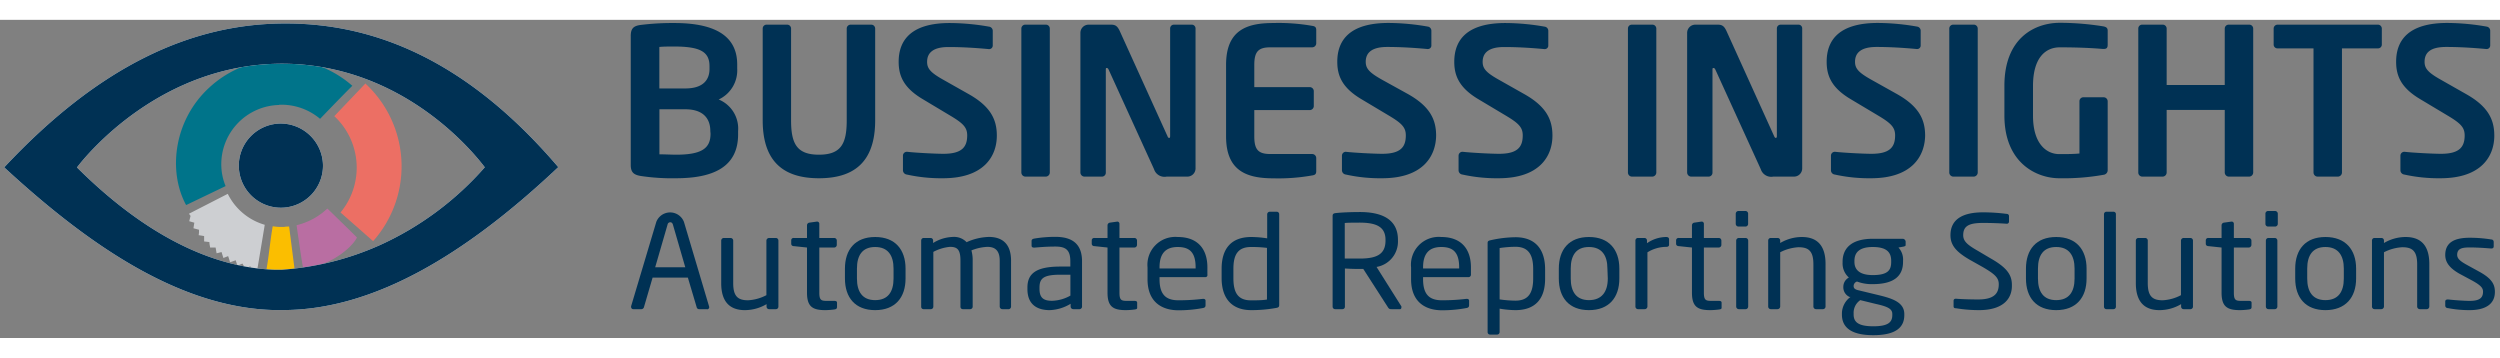 <svg id="_7_-_BI_mit_ARS_Subline" data-name="7 - BI mit ARS Subline" xmlns="http://www.w3.org/2000/svg" width="300px" viewBox="0 0 337.42 42.94"><rect x="0" y="0" width="337.42" height="42.94" fill="#808080" stroke="none"/><defs><style>.cls-1{fill:#003154;}.cls-2{fill:#ec6f64;}.cls-3{fill:#00748a;}.cls-4{fill:#cdcfd2;}.cls-5{fill:#b96ea2;}.cls-6{fill:#fbbe00;}.cls-7{fill:#fff;}</style></defs><title>BIC mit ARS-Subline</title><path class="cls-1" d="M91.23,21.38a28.09,28.09,0,0,1-4.77-.31c-.91-.16-1.33-.47-1.33-1.49V2.19c0-1,.36-1.35,1.25-1.49A34.57,34.57,0,0,1,91,.43c5,0,8.5,1.43,8.5,5.6v.55A4.34,4.34,0,0,1,97,10.75,4.24,4.24,0,0,1,99.62,15v.46C99.62,19.8,96.37,21.38,91.23,21.38ZM95.76,6.25c0-1.93-1.24-2.65-4.77-2.65-.67,0-1.44,0-2,.06v5.6h3.51C95,9.26,95.76,8,95.76,6.64ZM95.87,15c0-1.52-.8-2.93-3.39-2.93H89v6.08c.66,0,1.68.05,2.26.05,3.54,0,4.64-.91,4.64-2.84Z"/><path class="cls-1" d="M110.53,21.38c-4.45,0-7.59-1.94-7.59-7.81V1.17a.52.52,0,0,1,.55-.52h2.73a.53.53,0,0,1,.55.52v12.4c0,3.14.77,4.63,3.76,4.63s3.75-1.49,3.75-4.63V1.17a.53.53,0,0,1,.55-.52h2.74a.53.53,0,0,1,.55.52v12.4C118.12,19.44,115,21.38,110.53,21.38Z"/><path class="cls-1" d="M127.28,21.38a21.37,21.37,0,0,1-4.89-.5.59.59,0,0,1-.52-.55v-2a.52.52,0,0,1,.52-.52h.06c1.1.13,3.86.27,4.88.27,2.46,0,3.21-.88,3.21-2.48,0-1.08-.53-1.63-2.35-2.71l-3.64-2.18C122,9.2,121.29,7.6,121.29,5.67c0-3,1.77-5.24,6.9-5.24a31.07,31.07,0,0,1,5.3.49.57.57,0,0,1,.5.53v2a.48.48,0,0,1-.47.5h-.06c-1.82-.17-3.64-.28-5.44-.28-2,0-2.89.72-2.89,2,0,.91.46,1.46,2.26,2.46L130.7,10c3,1.68,3.84,3.45,3.84,5.63C134.54,18.4,132.8,21.38,127.28,21.38Z"/><path class="cls-1" d="M141.13,21.16H138.4a.56.56,0,0,1-.55-.56V1.17a.53.53,0,0,1,.55-.52h2.73a.53.53,0,0,1,.56.52V20.6A.56.56,0,0,1,141.13,21.16Z"/><path class="cls-1" d="M160.23,21.16h-2.78a1.48,1.48,0,0,1-1.69-1L149.63,6.72c-.08-.17-.16-.22-.25-.22s-.13,0-.13.22V20.6a.53.53,0,0,1-.53.56h-2.34a.56.56,0,0,1-.56-.56V1.75a1.11,1.11,0,0,1,1.11-1.1h3c.58,0,.88.16,1.21.88l6.44,14.19c.05.14.13.22.22.22s.13-.08.13-.25V1.17a.51.51,0,0,1,.53-.52h2.37a.51.51,0,0,1,.53.52V20.05A1.11,1.11,0,0,1,160.23,21.16Z"/><path class="cls-1" d="M177.1,21a25.83,25.83,0,0,1-5.25.39c-3.59,0-6.37-1-6.37-5.66V6.08c0-4.69,2.78-5.65,6.37-5.65a26.19,26.19,0,0,1,5.25.38c.41.06.55.2.55.58V3.16a.55.55,0,0,1-.55.55h-5.63c-1.61,0-2.18.55-2.18,2.37v3h7.48a.55.55,0,0,1,.55.55v2a.55.55,0,0,1-.55.55h-7.48v3.56c0,1.82.57,2.37,2.18,2.37h5.63a.55.55,0,0,1,.55.55v1.77C177.65,20.8,177.51,20.94,177.1,21Z"/><path class="cls-1" d="M186.54,21.38a21.24,21.24,0,0,1-4.89-.5.59.59,0,0,1-.53-.55v-2a.52.52,0,0,1,.53-.52h0c1.11.13,3.87.27,4.89.27,2.46,0,3.2-.88,3.2-2.48,0-1.08-.52-1.63-2.34-2.71l-3.65-2.18c-2.56-1.52-3.26-3.12-3.26-5.05,0-3,1.77-5.24,6.91-5.24a31.07,31.07,0,0,1,5.3.49.56.56,0,0,1,.49.53v2a.47.47,0,0,1-.47.5h-.05c-1.82-.17-3.65-.28-5.44-.28-2,0-2.9.72-2.9,2,0,.91.47,1.46,2.27,2.46L190,10c3,1.68,3.83,3.45,3.83,5.63C193.79,18.4,192.06,21.38,186.54,21.38Z"/><path class="cls-1" d="M202.27,21.38a21.37,21.37,0,0,1-4.89-.5.58.58,0,0,1-.52-.55v-2a.52.52,0,0,1,.52-.52h.06c1.1.13,3.86.27,4.88.27,2.46,0,3.2-.88,3.2-2.48,0-1.08-.52-1.63-2.34-2.71l-3.65-2.18C197,9.2,196.28,7.6,196.28,5.67c0-3,1.76-5.24,6.9-5.24a31.07,31.07,0,0,1,5.3.49.56.56,0,0,1,.49.53v2a.47.47,0,0,1-.47.5h-.05c-1.82-.17-3.64-.28-5.44-.28-2,0-2.9.72-2.9,2,0,.91.47,1.46,2.27,2.46L205.69,10c3,1.68,3.84,3.45,3.84,5.63C209.53,18.4,207.79,21.38,202.27,21.38Z"/><path class="cls-1" d="M223,21.16h-2.73a.55.55,0,0,1-.55-.56V1.17a.52.52,0,0,1,.55-.52H223a.53.53,0,0,1,.55.52V20.6A.56.56,0,0,1,223,21.16Z"/><path class="cls-1" d="M242.12,21.16h-2.79a1.48,1.48,0,0,1-1.68-1L231.52,6.72c-.08-.17-.16-.22-.25-.22s-.14,0-.14.22V20.6a.53.53,0,0,1-.52.56h-2.35a.56.56,0,0,1-.55-.56V1.75a1.11,1.11,0,0,1,1.11-1.1h3c.58,0,.88.16,1.21.88l6.43,14.19c.06.14.14.22.22.22s.14-.08.14-.25V1.17a.51.51,0,0,1,.53-.52h2.37a.5.5,0,0,1,.52.52V20.05A1.11,1.11,0,0,1,242.12,21.16Z"/><path class="cls-1" d="M252.53,21.38a21.31,21.31,0,0,1-4.89-.5.58.58,0,0,1-.52-.55v-2a.52.52,0,0,1,.52-.52h.05c1.11.13,3.87.27,4.89.27,2.46,0,3.2-.88,3.2-2.48,0-1.08-.52-1.63-2.34-2.71l-3.65-2.18c-2.56-1.52-3.25-3.12-3.25-5.05,0-3,1.76-5.24,6.9-5.24a31.07,31.07,0,0,1,5.3.49.56.56,0,0,1,.49.53v2a.47.47,0,0,1-.47.5h-.05c-1.82-.17-3.65-.28-5.44-.28-2,0-2.9.72-2.9,2,0,.91.47,1.46,2.27,2.46L256,10c3,1.68,3.83,3.45,3.83,5.63C259.78,18.4,258.05,21.38,252.53,21.38Z"/><path class="cls-1" d="M266.38,21.16h-2.73a.56.56,0,0,1-.56-.56V1.17a.53.53,0,0,1,.56-.52h2.73a.53.53,0,0,1,.55.52V20.6A.56.56,0,0,1,266.38,21.16Z"/><path class="cls-1" d="M283.93,20.91a30.7,30.7,0,0,1-6,.47c-3,0-7.4-2-7.4-8.48v-4c0-6.54,4.19-8.5,7.48-8.5a37.21,37.21,0,0,1,5.93.49c.36.09.53.22.53.58V3.35c0,.39-.11.58-.55.58h-.09c-1.27-.11-3.17-.22-5.82-.22-1.85,0-3.62,1.3-3.62,5.22v4c0,3.92,1.91,5.19,3.54,5.19,1,0,1.87,0,2.73-.08V11a.53.53,0,0,1,.52-.55h2.74a.55.55,0,0,1,.55.55v9.28A.62.62,0,0,1,283.93,20.91Z"/><path class="cls-1" d="M303.56,21.16h-2.73a.56.56,0,0,1-.56-.56V12.16h-7.84V20.6a.56.56,0,0,1-.55.56h-2.73a.55.55,0,0,1-.55-.56V1.17a.52.52,0,0,1,.55-.52h2.73a.53.53,0,0,1,.55.52V8.79h7.84V1.17a.53.53,0,0,1,.56-.52h2.73a.53.53,0,0,1,.55.52V20.6A.56.56,0,0,1,303.56,21.16Z"/><path class="cls-1" d="M320.92,3.85h-4.83V20.6a.56.56,0,0,1-.55.56H312.8a.56.56,0,0,1-.55-.56V3.85h-4.83a.51.51,0,0,1-.55-.5V1.17a.53.53,0,0,1,.55-.52h13.5a.53.53,0,0,1,.55.52V3.35A.51.51,0,0,1,320.92,3.85Z"/><path class="cls-1" d="M329.39,21.38a21.37,21.37,0,0,1-4.89-.5.59.59,0,0,1-.52-.55v-2a.52.52,0,0,1,.52-.52h.06c1.1.13,3.86.27,4.89.27,2.45,0,3.2-.88,3.2-2.48,0-1.08-.53-1.63-2.35-2.71l-3.64-2.18c-2.57-1.52-3.26-3.12-3.26-5.05,0-3,1.77-5.24,6.9-5.24a31.07,31.07,0,0,1,5.3.49.57.57,0,0,1,.5.53v2a.48.48,0,0,1-.47.5h-.06c-1.82-.17-3.64-.28-5.43-.28-2.05,0-2.9.72-2.9,2,0,.91.47,1.46,2.26,2.46L332.81,10c3,1.68,3.84,3.45,3.84,5.63C336.65,18.4,334.91,21.38,329.39,21.38Z"/><g id="Automated_Reporting_Solutions" data-name="Automated Reporting Solutions"><path class="cls-1" d="M95.43,39.05H94.35a.33.33,0,0,1-.32-.26l-1.19-4H88.08l-1.17,4a.37.37,0,0,1-.33.26H85.49a.29.29,0,0,1-.31-.28.27.27,0,0,1,0-.12l3.4-11.38a2,2,0,0,1,3.73,0l3.39,11.4a.29.29,0,0,1-.29.4ZM90.82,27.63c-.06-.19-.17-.31-.35-.31a.37.37,0,0,0-.37.31l-1.67,5.76h4.06Z"/><path class="cls-1" d="M104.73,39.05h-.92a.34.34,0,0,1-.35-.35v-.33a5.78,5.78,0,0,1-2.92.81c-2.21,0-3.2-1.32-3.2-3.64V29.79a.36.36,0,0,1,.37-.35h.88a.36.36,0,0,1,.37.35v5.75c0,1.76.62,2.31,2,2.31a6,6,0,0,0,2.48-.69V29.79a.37.37,0,0,1,.37-.35h.9a.35.35,0,0,1,.35.35V38.7A.34.34,0,0,1,104.73,39.05Z"/><path class="cls-1" d="M112.61,39.09a10,10,0,0,1-1.2.09c-1.69,0-2.49-.42-2.49-2.35v-6.1l-1.79-.19c-.2,0-.34-.13-.34-.32v-.47a.31.31,0,0,1,.34-.31h1.79V27.72a.36.36,0,0,1,.33-.35l1-.14h.06a.29.29,0,0,1,.27.3v1.91h2a.35.35,0,0,1,.36.35v.59a.36.36,0,0,1-.36.35h-2v6.1c0,1,.26,1.1,1,1.1h1c.26,0,.39.07.39.25v.61C112.94,39,112.85,39.05,112.61,39.09Z"/><path class="cls-1" d="M118.12,39.18c-2.7,0-4.08-1.7-4.08-4.27V33.58c0-2.57,1.38-4.27,4.08-4.27s4.1,1.7,4.1,4.27v1.33C122.22,37.48,120.82,39.18,118.12,39.18Zm2.48-5.6c0-1.78-.75-2.92-2.48-2.92s-2.46,1.12-2.46,2.92v1.33c0,1.78.73,2.92,2.46,2.92s2.48-1.12,2.48-2.92Z"/><path class="cls-1" d="M136.18,39.05h-.88a.36.36,0,0,1-.37-.35V32.51c0-1.47-.72-1.87-1.67-1.87a6.5,6.5,0,0,0-2.15.48,4.9,4.9,0,0,1,.17,1.36V38.7a.34.34,0,0,1-.34.35h-1a.32.32,0,0,1-.31-.35V32.48c0-1.52-.46-1.84-1.42-1.84a5.88,5.88,0,0,0-2.24.68V38.7a.34.34,0,0,1-.33.35h-1a.32.32,0,0,1-.31-.35V29.79a.34.34,0,0,1,.35-.35h.91a.34.34,0,0,1,.35.35v.33a5.33,5.33,0,0,1,2.68-.82,2.32,2.32,0,0,1,1.84.71,7.77,7.77,0,0,1,3-.71c1.66,0,3,.78,3,3.21V38.7A.36.36,0,0,1,136.18,39.05Z"/><path class="cls-1" d="M145.72,39.05h-.85a.36.36,0,0,1-.37-.35v-.38a5.79,5.79,0,0,1-2.83.86c-1.56,0-3-.65-3-2.84v-.21c0-1.88,1.16-2.83,4.43-2.83h1.36v-.7c0-1.47-.54-2-2-2-1.19,0-2.08.08-2.81.14h-.09c-.17,0-.33-.05-.33-.27v-.62c0-.19.13-.29.38-.33a16.9,16.9,0,0,1,2.85-.23c2.55,0,3.58,1.23,3.58,3.29v6.1A.35.35,0,0,1,145.72,39.05Zm-1.25-4.65h-1.36c-2.23,0-2.81.47-2.81,1.72v.21c0,1.25.62,1.59,1.69,1.59a5.34,5.34,0,0,0,2.48-.7Z"/><path class="cls-1" d="M153.18,39.09a10,10,0,0,1-1.2.09c-1.69,0-2.5-.42-2.5-2.35v-6.1l-1.78-.19c-.2,0-.35-.13-.35-.32v-.47a.32.32,0,0,1,.35-.31h1.78V27.72a.37.37,0,0,1,.33-.35l1-.14h0a.29.29,0,0,1,.28.3v1.91h2a.35.35,0,0,1,.37.35v.59a.36.36,0,0,1-.37.35h-2v6.1c0,1,.26,1.1,1,1.1h1c.26,0,.39.07.39.25v.61C153.51,39,153.41,39.05,153.18,39.09Z"/><path class="cls-1" d="M162.66,34.73H156.5V35c0,2.08.86,2.85,2.55,2.85a27.11,27.11,0,0,0,3.28-.19h.09c.14,0,.29.07.29.24v.6c0,.22-.07.35-.37.4a17.55,17.55,0,0,1-3.29.3c-2.11,0-4.17-1-4.17-4.2V33.41a3.76,3.76,0,0,1,4.08-4.1c2.69,0,4,1.61,4,4.1v.94C163,34.58,162.88,34.73,162.66,34.73Zm-1.29-1.32c0-2-.79-2.75-2.41-2.75s-2.46.86-2.46,2.75v.15h4.87Z"/><path class="cls-1" d="M172.26,38.88a18.54,18.54,0,0,1-3.38.3c-2.73,0-4-1.7-4-4.32V33.6c0-2.75,1.32-4.29,4-4.29a14.36,14.36,0,0,1,2.15.18V26.24a.35.35,0,0,1,.35-.34h.94a.33.33,0,0,1,.33.34V38.48C172.65,38.7,172.59,38.83,172.26,38.88ZM171,30.78a15.59,15.59,0,0,0-2.15-.12c-1.8,0-2.38,1.07-2.38,2.94v1.26c0,1.9.56,3,2.38,3,.63,0,1.53,0,2.15-.11Z"/><path class="cls-1" d="M189,39.05h-1.17c-.22,0-.33,0-.48-.22L184,33.62h-.48c-.6,0-1,0-2-.06V38.7a.33.33,0,0,1-.33.35h-1a.34.34,0,0,1-.33-.35V26.46c0-.24.11-.35.44-.38.79-.09,2.17-.14,3.23-.14,2.91,0,5.15.93,5.15,3.76v.12a3.47,3.47,0,0,1-2.89,3.53l3.35,5.32a.3.3,0,0,1,0,.16A.22.22,0,0,1,189,39.05ZM187,29.7c0-1.75-1.2-2.33-3.5-2.33-.56,0-1.58,0-2,.05v4.8l2,0c2.26,0,3.5-.54,3.5-2.43Z"/><path class="cls-1" d="M198.22,34.73h-6.15V35c0,2.08.86,2.85,2.55,2.85a26.82,26.82,0,0,0,3.27-.19h.1c.14,0,.29.07.29.24v.6c0,.22-.07.35-.37.4a17.71,17.71,0,0,1-3.29.3c-2.11,0-4.17-1-4.17-4.2V33.41a3.75,3.75,0,0,1,4.08-4.1c2.68,0,4,1.61,4,4.1v.94A.34.34,0,0,1,198.22,34.73Zm-1.28-1.32c0-2-.79-2.75-2.41-2.75s-2.46.86-2.46,2.75v.15h4.87Z"/><path class="cls-1" d="M204.54,39.18a13.31,13.31,0,0,1-2.14-.2v3.17a.34.34,0,0,1-.35.33h-.94a.33.33,0,0,1-.33-.33v-12c0-.23.05-.33.38-.4a15.8,15.8,0,0,1,3.38-.41c2.74,0,4,1.7,4,4.32v1.26C208.55,37.64,207.23,39.18,204.54,39.18Zm2.39-5.55c0-1.83-.57-3-2.39-3a15.21,15.21,0,0,0-2.14.17v6.93a15.68,15.68,0,0,0,2.14.17c1.8,0,2.39-1.12,2.39-3Z"/><path class="cls-1" d="M214.46,39.18c-2.7,0-4.07-1.7-4.07-4.27V33.58c0-2.57,1.37-4.27,4.07-4.27s4.1,1.7,4.1,4.27v1.33C218.56,37.48,217.16,39.18,214.46,39.18Zm2.49-5.6c0-1.78-.76-2.92-2.49-2.92S212,31.78,212,33.58v1.33c0,1.78.74,2.92,2.46,2.92S217,36.71,217,34.91Z"/><path class="cls-1" d="M224.88,30.64a4.84,4.84,0,0,0-2.53.74V38.7a.37.37,0,0,1-.37.35h-.9a.35.35,0,0,1-.35-.35V29.79a.34.34,0,0,1,.35-.35h.86a.34.34,0,0,1,.35.35v.36a4.57,4.57,0,0,1,2.59-.84c.26,0,.39.11.39.32v.72C225.27,30.54,225.14,30.64,224.88,30.64Z"/><path class="cls-1" d="M232.05,39.09a10,10,0,0,1-1.2.09c-1.69,0-2.49-.42-2.49-2.35v-6.1l-1.79-.19c-.2,0-.35-.13-.35-.32v-.47a.32.32,0,0,1,.35-.31h1.79V27.72a.36.36,0,0,1,.33-.35l.95-.14h.06a.29.29,0,0,1,.27.3v1.91h2a.35.35,0,0,1,.36.35v.59a.36.36,0,0,1-.36.35h-2v6.1c0,1,.26,1.1,1,1.1h1c.26,0,.39.07.39.25v.61C232.38,39,232.29,39.05,232.05,39.09Z"/><path class="cls-1" d="M235.58,27.9h-.94a.37.37,0,0,1-.37-.35v-1.4a.37.37,0,0,1,.37-.35h.94a.36.36,0,0,1,.36.35v1.4A.36.36,0,0,1,235.58,27.9Zm0,11.15h-.88a.36.36,0,0,1-.37-.35V29.79a.36.36,0,0,1,.37-.35h.88a.36.36,0,0,1,.37.35V38.7A.36.36,0,0,1,235.54,39.05Z"/><path class="cls-1" d="M246,39.05h-.88a.36.36,0,0,1-.37-.35V33c0-1.77-.62-2.31-2-2.31a6.1,6.1,0,0,0-2.48.68V38.7a.37.37,0,0,1-.37.35H239a.35.35,0,0,1-.35-.35V29.79a.34.34,0,0,1,.35-.35h.92a.34.34,0,0,1,.35.35v.33a5.78,5.78,0,0,1,2.92-.81c2.21,0,3.2,1.31,3.2,3.64V38.7A.36.36,0,0,1,246,39.05Z"/><path class="cls-1" d="M256.89,30.61l-.66.12a2.39,2.39,0,0,1,.62,1.8v.14c0,1.92-1.25,3-4.08,3a5.52,5.52,0,0,1-2.13-.35.64.64,0,0,0-.46.6c0,.29.15.45.57.56l2.74.66c1.8.44,3.53.93,3.53,2.57v.14c0,1.68-1.18,2.71-4.19,2.71s-4.23-1.07-4.23-2.78v-.16a2.78,2.78,0,0,1,1.16-2.22l-.13,0a1.42,1.42,0,0,1-.84-1.36v0a1.42,1.42,0,0,1,.75-1.26,2.52,2.52,0,0,1-.85-2v-.14c0-1.56.92-3.09,4.08-3.09h4a.41.41,0,0,1,.43.38v.46C257.22,30.5,257.09,30.57,256.89,30.61ZM255.4,39.7c0-.68-.59-1-2.24-1.36l-2.08-.51a2.06,2.06,0,0,0-.9,1.78v.16c0,1,.61,1.59,2.65,1.59s2.57-.56,2.57-1.52Zm-.15-7.17c0-1.05-.49-1.87-2.48-1.87s-2.48.89-2.48,1.87v.14c0,.77.37,1.78,2.48,1.78s2.48-.73,2.48-1.78Z"/><path class="cls-1" d="M267.07,39.18a19.32,19.32,0,0,1-3.05-.25c-.32,0-.35-.12-.35-.31v-.7c0-.2.14-.28.31-.28h0c.85.07,2.19.1,3,.1,2.2,0,2.79-.84,2.79-2.06,0-.88-.54-1.37-2.21-2.34l-1.78-1c-1.69-1-2.53-1.87-2.53-3.27,0-2.11,1.59-3.09,4.39-3.09a25.12,25.12,0,0,1,3.19.21c.19,0,.32.12.32.3v.75a.29.29,0,0,1-.32.28h0c-.81-.06-2.1-.11-3.16-.11-1.9,0-2.7.39-2.7,1.66,0,.83.6,1.32,2,2.12l1.69,1c2.13,1.21,2.88,2.17,2.88,3.57C271.6,37.36,270.68,39.18,267.07,39.18Z"/><path class="cls-1" d="M277.52,39.18c-2.7,0-4.08-1.7-4.08-4.27V33.58c0-2.57,1.38-4.27,4.08-4.27s4.1,1.7,4.1,4.27v1.33C281.62,37.48,280.22,39.18,277.52,39.18Zm2.48-5.6c0-1.78-.75-2.92-2.48-2.92s-2.46,1.12-2.46,2.92v1.33c0,1.78.73,2.92,2.46,2.92S280,36.71,280,34.91Z"/><path class="cls-1" d="M285.25,39.05h-.95a.33.33,0,0,1-.33-.35V26.24a.33.33,0,0,1,.33-.34h.95a.32.32,0,0,1,.33.34V38.7A.33.33,0,0,1,285.25,39.05Z"/><path class="cls-1" d="M295.65,39.05h-.92a.34.34,0,0,1-.35-.35v-.33a5.75,5.75,0,0,1-2.92.81c-2.2,0-3.19-1.32-3.19-3.64V29.79a.35.35,0,0,1,.36-.35h.89a.35.35,0,0,1,.36.35v5.75c0,1.76.63,2.31,2,2.31a5.89,5.89,0,0,0,2.48-.69V29.79a.37.37,0,0,1,.37-.35h.9a.35.35,0,0,1,.35.35V38.7A.34.34,0,0,1,295.65,39.05Z"/><path class="cls-1" d="M303.53,39.09a9.68,9.68,0,0,1-1.19.09c-1.69,0-2.5-.42-2.5-2.35v-6.1l-1.78-.19c-.2,0-.35-.13-.35-.32v-.47a.32.32,0,0,1,.35-.31h1.78V27.72a.37.37,0,0,1,.33-.35l1-.14h.05a.29.29,0,0,1,.28.3v1.91h2a.36.36,0,0,1,.37.35v.59a.37.37,0,0,1-.37.35h-2v6.1c0,1,.25,1.1,1,1.1h1c.26,0,.39.07.39.25v.61C303.87,39,303.77,39.05,303.53,39.09Z"/><path class="cls-1" d="M307.06,27.9h-.94a.36.36,0,0,1-.36-.35v-1.4a.36.36,0,0,1,.36-.35h.94a.37.37,0,0,1,.37.35v1.4A.37.37,0,0,1,307.06,27.9Zm0,11.15h-.88a.35.35,0,0,1-.36-.35V29.79a.35.35,0,0,1,.36-.35H307a.35.35,0,0,1,.37.35V38.7A.35.35,0,0,1,307,39.05Z"/><path class="cls-1" d="M313.86,39.18c-2.7,0-4.08-1.7-4.08-4.27V33.58c0-2.57,1.38-4.27,4.08-4.27S318,31,318,33.58v1.33C318,37.48,316.56,39.18,313.86,39.18Zm2.48-5.6c0-1.78-.76-2.92-2.48-2.92s-2.46,1.12-2.46,2.92v1.33c0,1.78.73,2.92,2.46,2.92s2.48-1.12,2.48-2.92Z"/><path class="cls-1" d="M327.49,39.05h-.88a.36.36,0,0,1-.37-.35V33c0-1.77-.62-2.31-2-2.31a6.1,6.1,0,0,0-2.48.68V38.7a.37.37,0,0,1-.37.35h-.9a.35.35,0,0,1-.35-.35V29.79a.34.34,0,0,1,.35-.35h.92a.34.34,0,0,1,.35.35v.33a5.78,5.78,0,0,1,2.92-.81c2.21,0,3.2,1.31,3.2,3.64V38.7A.36.36,0,0,1,327.49,39.05Z"/><path class="cls-1" d="M333.32,39.18a15.06,15.06,0,0,1-2.91-.27c-.24,0-.38-.15-.38-.35V38c0-.16.14-.26.33-.26h.07c.88.1,2.22.19,2.89.19,1.19,0,1.81-.3,1.81-1.24,0-.52-.33-.86-1.37-1.45l-1.86-1c-1.12-.65-1.87-1.4-1.87-2.5,0-1.82,1.43-2.33,3.32-2.33a18.14,18.14,0,0,1,2.87.23c.24,0,.35.16.35.35v.58c0,.21-.13.29-.32.29h-.05c-.64-.05-1.82-.14-2.85-.14s-1.71.13-1.71,1c0,.52.43.86,1.27,1.33l1.82,1c1.52.86,2,1.61,2,2.64C336.75,38.42,335.37,39.18,333.32,39.18Z"/></g><g id="Auge_100_Symmetr." data-name="Auge 100% Symmetr."><path class="cls-2" d="M49.34,8.57,45.12,13a9.49,9.49,0,0,1,.84,13l4.4,3.87a15.21,15.21,0,0,0-1-21.23Z"/><path class="cls-3" d="M37.68,11.46a8.1,8.1,0,0,1,5.52,1.9c1.44-1.49,2.89-3,4.35-4.46a14.41,14.41,0,0,0-19.27.21C23.43,13.53,22.65,20.46,25.12,25l5.33-2.56a7.64,7.64,0,0,1-.58-2.72,8,8,0,0,1,7.81-8.23Z"/><path class="cls-4" d="M30.75,23.48,25.5,26.17l.22.29-.18.72.69.2c-.05.27-.08.5-.12.75l.75.2c0,.27,0,.51-.05.73l.74.12c0,.28,0,.49,0,.73l.71.08c0,.26.07.5.1.74l.74,0c.05.29.09.53.13.78l.67-.17c.09.28.16.53.25.8l.64-.25c.1.29.18.55.26.83l.76-.27c.08.26.16.48.24.73l.67-.29.39.68.67-.31.38.69.57-.29q.51-3,1-6a8.06,8.06,0,0,1-5-4.2Z"/><path class="cls-5" d="M44.18,25.47a9.23,9.23,0,0,1-1.84,1.35,9.54,9.54,0,0,1-2.31.9c.37,2.64.81,5.62.91,5.85,3-.17,6.32-2.43,7.24-4.19C47.52,28.71,44.85,26.1,44.18,25.47Z"/><path class="cls-6" d="M36.81,27.85c-.35,2-.5,3.89-.85,5.87a13.75,13.75,0,0,0,3.83.18c-.26-2-.51-4-.77-6-.22,0-.44,0-.67.05a7.87,7.87,0,0,1-1.54-.09Z"/><path id="Augapfel_weiß" data-name="Augapfel weiß" class="cls-7" d="M43.59,19.51A5.68,5.68,0,1,1,37.72,14a5.72,5.72,0,0,1,5.87,5.55Z"/><path class="cls-1" d="M43.59,19.51A5.68,5.68,0,1,1,37.72,14a5.72,5.72,0,0,1,5.87,5.55Z"/><path id="Auge_weiß" data-name="Auge weiß" class="cls-7" d="M65.43,19.9a41.82,41.82,0,0,1-14.1,10.48A39,39,0,0,1,38,33.73h-.84c-9-.26-18.13-5.21-26.77-13.81,1.21-1.6,11.36-14.14,28-14C54.62,6.12,64.15,18.21,65.43,19.9ZM37,39.17h1.17c12.08,0,24.48-7.3,37.18-19.29C63.17,5.6,50.75.51,38.62.49,25.85.46,13.36,6.22.57,19.91c11.91,11,24,18.92,36.41,19.26Z"/><path id="Auge_-_Blau" data-name="Auge - Blau" class="cls-1" d="M65.43,19.9a41.82,41.82,0,0,1-14.1,10.48A39,39,0,0,1,38,33.73h-.84c-9-.26-18.13-5.21-26.77-13.81,1.21-1.6,11.36-14.14,28-14C54.62,6.12,64.15,18.21,65.43,19.9ZM37,39.17h1.17c12.08,0,24.48-7.3,37.18-19.29C63.17,5.6,50.75.51,38.62.49,25.85.46,13.36,6.22.57,19.91c11.91,11,24,18.92,36.41,19.26Z"/></g></svg>